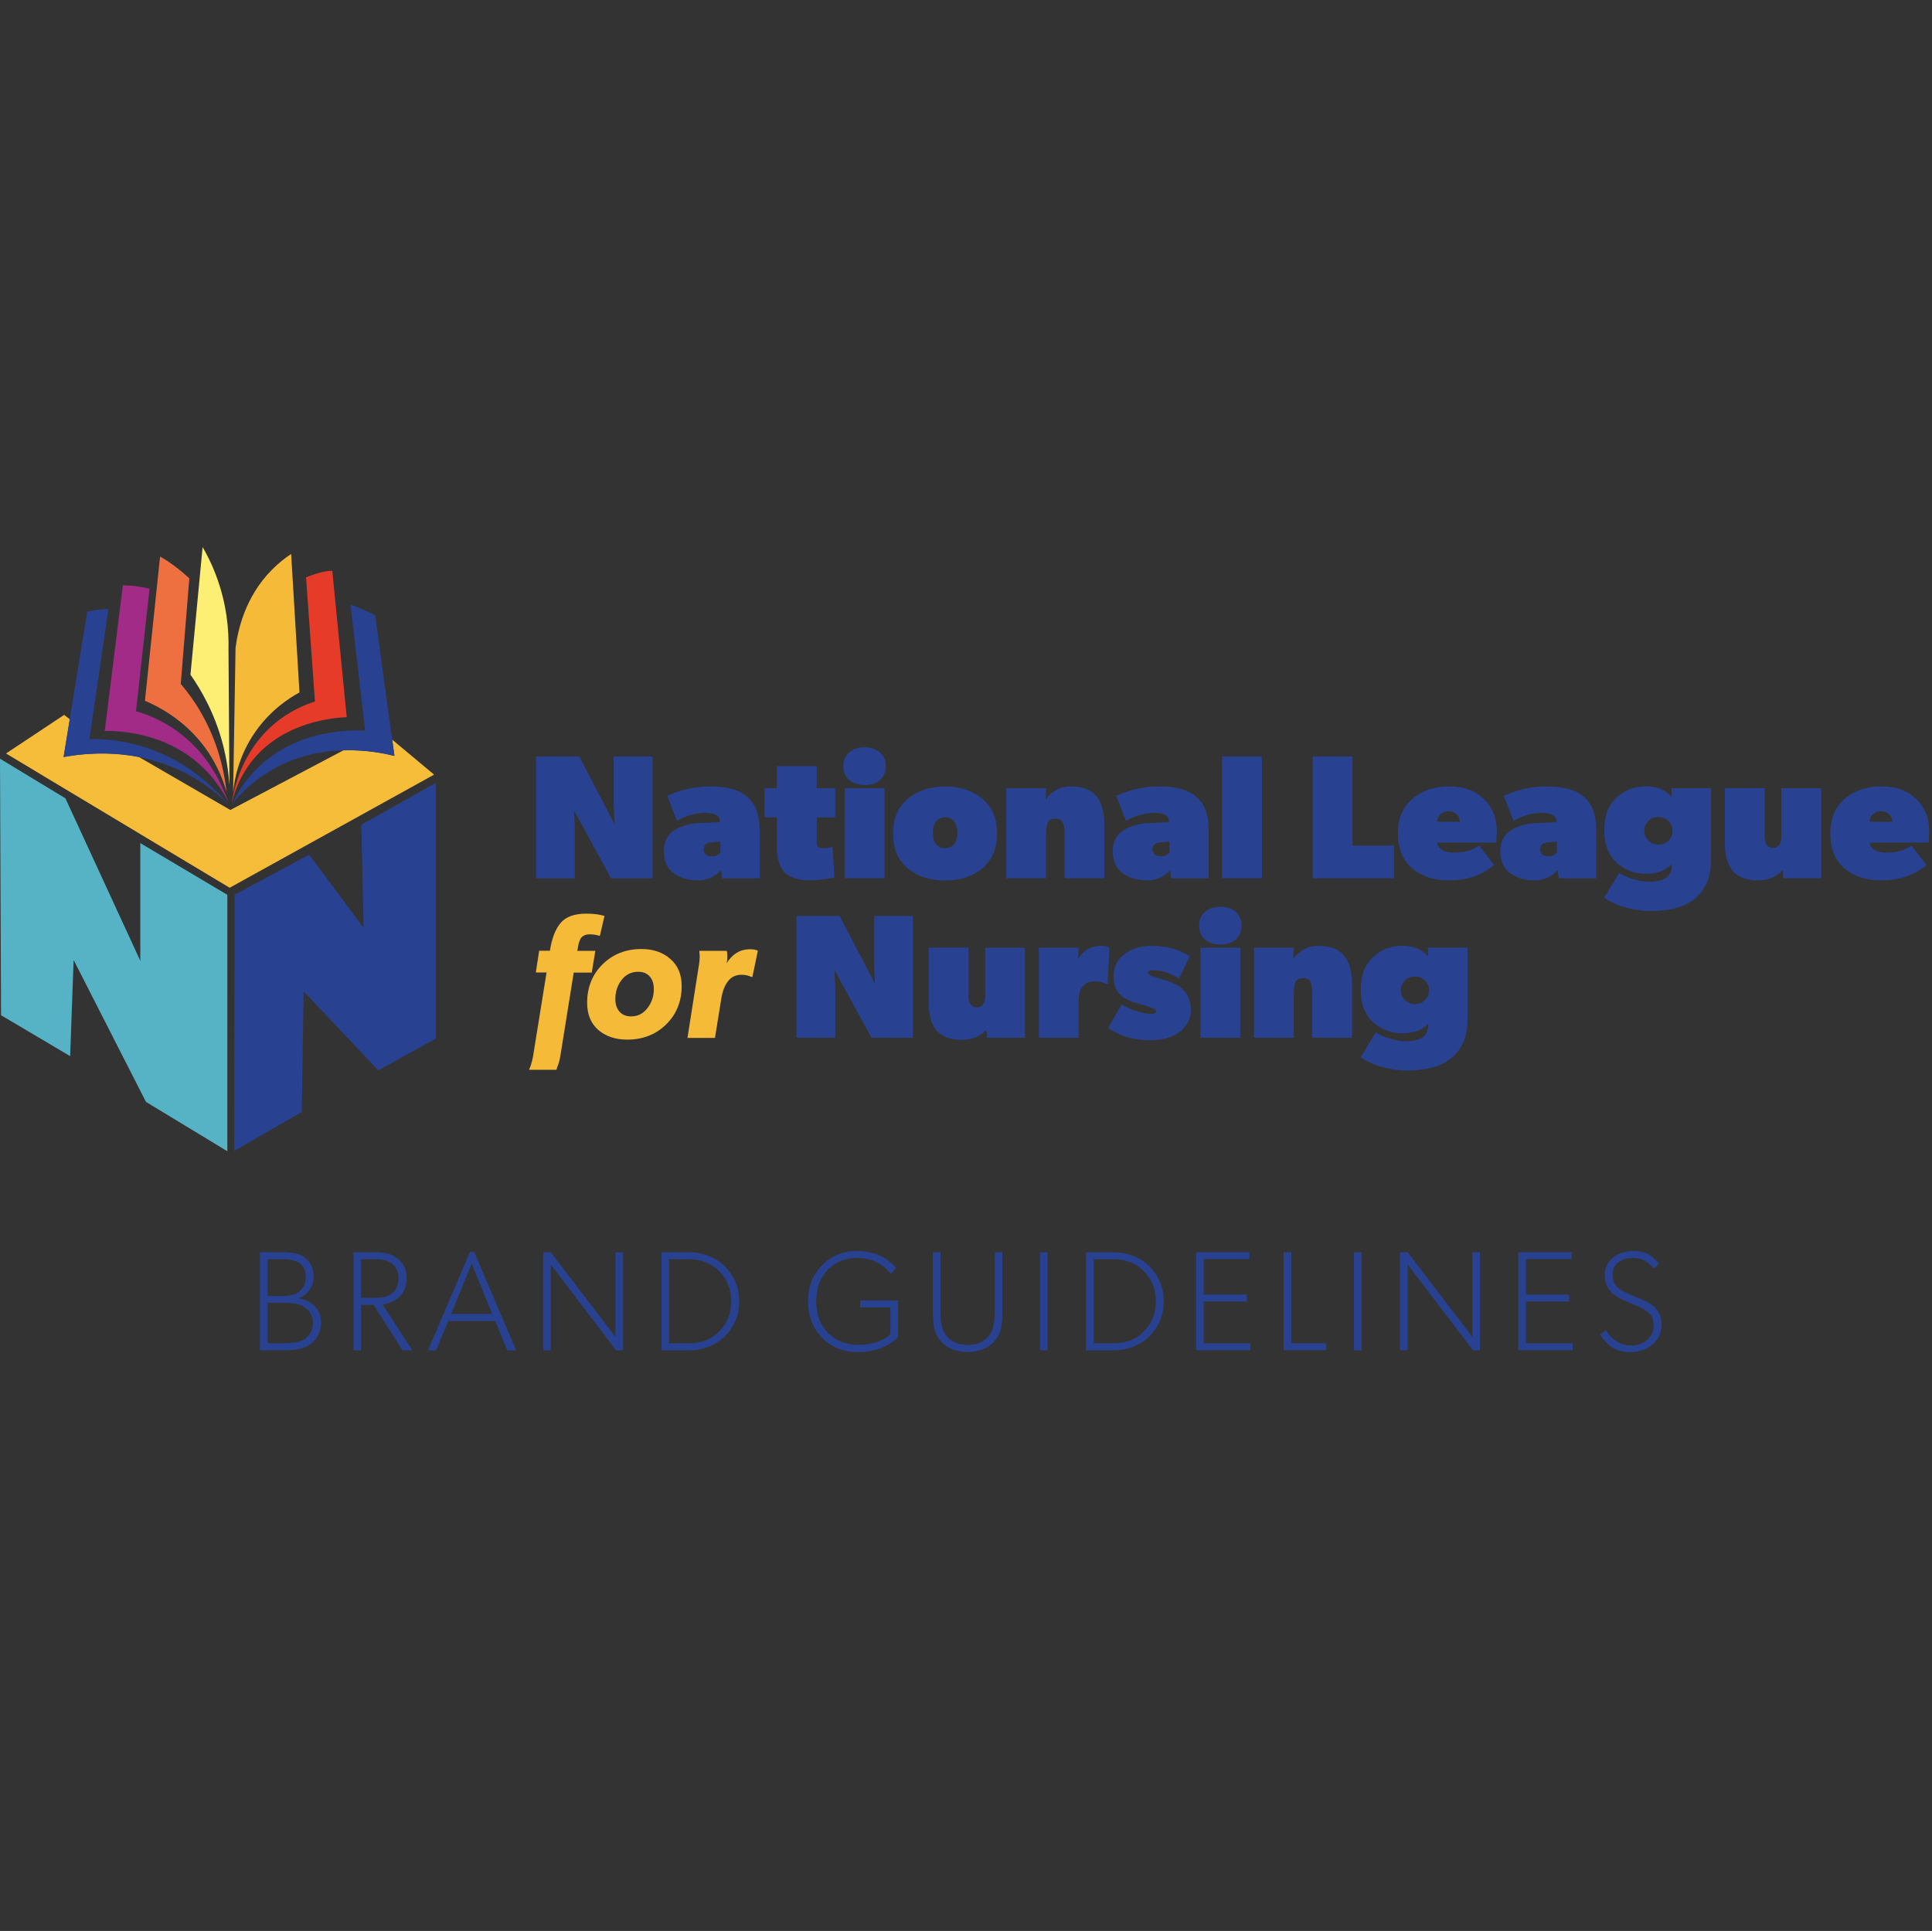 <?xml version="1.0" encoding="UTF-8"?>
<svg id="NLN" xmlns="http://www.w3.org/2000/svg" viewBox="0 0 167.16 167.09">
  <rect x="0" y="0" width="167.16" height="167.09" fill="#333333" stroke="none"/>
  <defs>
    <style>
      .cls-1 {
        fill: #ee7041;
      }

      .cls-1, .cls-2, .cls-3, .cls-4, .cls-5, .cls-6, .cls-7, .cls-8 {
        stroke-width: 0px;
      }

      .cls-2 {
        fill: #e73b2a;
      }

      .cls-3 {
        fill: #fcef74;
      }

      .cls-4 {
        fill: #f5bd39;
      }

      .cls-5 {
        fill: #f5bb38;
      }

      .cls-6 {
        fill: #a12b87;
      }

      .cls-7 {
        fill: #56b3c6;
      }

      .cls-8 {
        fill: #284291;
      }
    </style>
  </defs>
  <g>
    <path class="cls-8" d="M53.1,65.46h3.36v10.54h-3.59l-3.21-5.88c.05.85.08,1.48.08,1.91v3.97h-3.36v-10.54h3.74l3.06,5.88c-.05-.85-.08-1.48-.08-1.91v-3.97Z"/>
    <path class="cls-8" d="M65.74,71.72v4.28h-3.26l-.08-.69c-.58.58-1.24.87-1.99.87-.84,0-1.54-.2-2.11-.61-.58-.41-.87-1.05-.87-1.94,0-.37.07-.69.21-.98.14-.29.32-.51.53-.68.21-.17.46-.31.75-.42.28-.11.55-.19.8-.24.25-.05.5-.07.76-.08l1.8-.08v-.08c0-.49-.42-.73-1.27-.73s-1.64.23-2.44.69l-.84-2.17c1.19-.54,2.44-.81,3.74-.81,1.46,0,2.53.31,3.21.92.69.61,1.04,1.53,1.04,2.75ZM62.33,73.79v-.96l-.69.05c-.51.02-.76.22-.76.61,0,.41.25.61.76.61.25,0,.48-.1.69-.31Z"/>
    <path class="cls-8" d="M70.66,68.21h1.6v2.52h-1.6v2.14c0,.2.05.34.14.42.09.08.25.11.47.11.25,0,.47-.03.66-.09l.11-.02.15,2.63c-.71.17-1.43.26-2.14.26-.92,0-1.63-.22-2.14-.67-.46-.43-.69-1.18-.69-2.26v-2.52h-1.07v-2.52h1.07v-1.91h3.44v1.91Z"/>
    <path class="cls-8" d="M74.8,67.93c-.55,0-.99-.15-1.33-.44-.34-.3-.5-.69-.5-1.19s.17-.9.5-1.19c.34-.3.78-.44,1.33-.44s1.01.15,1.34.44c.33.3.5.69.5,1.19s-.17.9-.5,1.19c-.33.3-.78.44-1.34.44ZM73.09,68.21h3.44v7.79h-3.44v-7.79Z"/>
    <path class="cls-8" d="M85.02,69.14c.83.71,1.25,1.71,1.25,2.98s-.42,2.28-1.25,3c-.84.71-1.92,1.07-3.25,1.07s-2.42-.36-3.25-1.07c-.84-.71-1.25-1.71-1.25-3s.42-2.27,1.25-2.98c.85-.72,1.93-1.08,3.25-1.08s2.41.36,3.25,1.08ZM82.55,73.05c.19-.23.29-.56.29-.98s-.1-.74-.29-.98c-.18-.24-.44-.37-.78-.37s-.59.12-.79.37c-.18.24-.27.57-.27.98s.09.73.27.98c.2.23.47.35.79.35s.6-.12.78-.35Z"/>
    <path class="cls-8" d="M95.55,71.42v4.58h-3.44v-3.82c0-.48-.06-.82-.17-1.03-.11-.21-.33-.31-.64-.31s-.53.1-.63.31c-.11.21-.16.55-.16,1.03v3.82h-3.44v-7.79h3.44l-.05.99c.53-.76,1.26-1.15,2.19-1.15,1.03,0,1.77.28,2.22.85s.68,1.4.68,2.51Z"/>
    <path class="cls-8" d="M104.58,71.72v4.28h-3.25l-.08-.69c-.58.58-1.24.87-1.99.87-.83,0-1.54-.2-2.11-.61-.58-.41-.87-1.05-.87-1.94,0-.37.07-.69.21-.98s.32-.51.54-.68c.21-.17.46-.31.75-.42s.55-.19.8-.24c.25-.05.5-.07.76-.08l1.8-.08v-.08c0-.49-.42-.73-1.27-.73s-1.64.23-2.45.69l-.84-2.17c1.19-.54,2.44-.81,3.74-.81,1.46,0,2.53.31,3.21.92.69.61,1.04,1.53,1.04,2.75ZM101.18,73.79v-.96l-.69.05c-.51.02-.76.22-.76.61,0,.41.25.61.76.61.25,0,.48-.1.69-.31Z"/>
    <path class="cls-8" d="M105.74,65.46h3.44v10.54h-3.44v-10.54Z"/>
    <path class="cls-8" d="M117.02,73.17h3.59v2.83h-7.03v-10.54h3.44v7.72Z"/>
    <path class="cls-8" d="M129.51,71.95l-.05.96h-5.12c.11.58.61.87,1.5.87.83,0,1.54-.2,2.14-.61l1.3,1.68-.08.06c-1.03.85-2.32,1.27-3.87,1.27-1.28,0-2.34-.35-3.16-1.05-.82-.72-1.22-1.73-1.22-3.01s.42-2.28,1.25-3c.83-.71,1.89-1.07,3.18-1.07s2.24.36,2.98,1.07c.76.7,1.15,1.65,1.15,2.83ZM124.34,71.11h1.99c-.02-.27-.12-.5-.3-.66-.18-.17-.41-.25-.7-.25s-.5.08-.69.25c-.18.17-.29.39-.31.66Z"/>
    <path class="cls-8" d="M138.11,71.72v4.28h-3.25l-.08-.69c-.58.58-1.24.87-1.99.87-.83,0-1.54-.2-2.11-.61-.58-.41-.87-1.05-.87-1.94,0-.37.07-.69.21-.98s.32-.51.54-.68c.21-.17.46-.31.75-.42s.55-.19.8-.24c.25-.05.5-.07.76-.08l1.8-.08v-.08c0-.49-.42-.73-1.27-.73s-1.64.23-2.45.69l-.84-2.17c1.19-.54,2.44-.81,3.74-.81,1.46,0,2.53.31,3.21.92.69.61,1.04,1.53,1.04,2.75ZM134.7,73.79v-.96l-.69.05c-.51.02-.76.22-.76.61,0,.41.25.61.76.61.25,0,.48-.1.69-.31Z"/>
    <path class="cls-8" d="M144.6,68.21h3.44v6.27c0,1.46-.5,2.58-1.5,3.36-.85.66-2.08.99-3.7.99-.77,0-1.53-.11-2.25-.32-.73-.21-1.33-.49-1.79-.83l1.3-2.14c.34.21.75.4,1.24.54.49.15.94.22,1.36.22.76,0,1.3-.15,1.6-.46.22-.22.34-.53.34-.92v-.15c-.5.56-1.25.84-2.25.84s-1.84-.33-2.54-.98c-.7-.66-1.05-1.59-1.05-2.8s.35-2.13,1.05-2.8c.71-.66,1.56-.99,2.54-.99s1.71.31,2.25.92l-.03-.76ZM144.71,71.88c0-.34-.12-.62-.35-.84s-.53-.34-.87-.34-.64.11-.87.34-.35.5-.35.84.12.63.35.86.52.34.87.34.64-.11.87-.34.35-.51.35-.86Z"/>
    <path class="cls-8" d="M154.13,68.21h3.44v7.79h-3.29l-.03-.69c-.58.58-1.29.87-2.14.87-1.08,0-1.84-.32-2.29-.95-.39-.54-.58-1.3-.58-2.29v-4.74h3.44v4.13c0,.69.24,1.04.73,1.04s.72-.35.72-1.04v-4.13Z"/>
    <path class="cls-8" d="M166.92,71.95l-.05.96h-5.12c.11.58.61.87,1.5.87.83,0,1.54-.2,2.14-.61l1.3,1.68-.08.06c-1.03.85-2.32,1.27-3.87,1.27-1.28,0-2.34-.35-3.16-1.05-.82-.72-1.22-1.73-1.22-3.01s.42-2.28,1.25-3c.83-.71,1.89-1.07,3.18-1.07s2.24.36,2.98,1.07c.76.7,1.15,1.65,1.15,2.83ZM161.75,71.11h1.99c-.02-.27-.12-.5-.3-.66-.18-.17-.41-.25-.7-.25s-.5.08-.69.25c-.18.17-.29.39-.31.66Z"/>
  </g>
  <g>
    <path class="cls-5" d="M48.2,92.43l-.06.14h-2.37c.14-.29.25-.65.34-1.1l1.18-7.32h-.93l.29-1.88h.93c.16-1.06.47-1.86.92-2.4.45-.54,1.19-.81,2.23-.81.64,0,1.17.07,1.57.2l-.4,1.73c-.27-.09-.56-.14-.86-.14-.41,0-.68.14-.83.41-.07.17-.12.3-.14.37l-.09.49s0,.05-.02.08c0,.04,0,.07-.02.08h1.57l-.31,1.88h-1.56l-1.16,7.23c-.07.41-.17.76-.31,1.05Z"/>
    <path class="cls-5" d="M58.98,85.32c0,1.33-.45,2.45-1.35,3.33-.9.88-2.02,1.31-3.36,1.31-1.02,0-1.85-.28-2.51-.84-.64-.57-.96-1.35-.96-2.34,0-1.33.44-2.45,1.33-3.33.9-.89,2.02-1.33,3.38-1.33,1.01,0,1.84.29,2.49.86.65.56.98,1.34.98,2.34ZM56.57,85.58c0-.46-.12-.82-.36-1.09-.24-.27-.57-.4-1-.4-.59,0-1.07.24-1.44.72-.36.48-.53,1.02-.53,1.64,0,.46.12.82.36,1.09.24.27.57.41,1,.41.59,0,1.06-.24,1.42-.72.37-.48.55-1.02.55-1.64Z"/>
    <path class="cls-5" d="M65.57,82.27l-.47,2.26h-.12c-.21-.12-.49-.18-.83-.18-.5,0-.89.19-1.18.58-.29.39-.48.9-.57,1.53l-.54,3.35h-2.38l1.01-6.42c.03-.22.05-.44.05-.64l-.03-.47h2.37c.03.11.05.28.05.5s-.02.41-.06.57c.5-.8,1.17-1.21,2-1.21.33,0,.57.05.72.14Z"/>
  </g>
  <g>
    <path class="cls-8" d="M75.63,79.26h3.36v10.54h-3.59l-3.21-5.88c.05.85.08,1.48.08,1.91v3.97h-3.36v-10.54h3.74l3.06,5.88c-.05-.85-.08-1.48-.08-1.91v-3.97Z"/>
    <path class="cls-8" d="M85.24,82.01h3.44v7.79h-3.29l-.03-.69c-.58.58-1.29.87-2.14.87-1.08,0-1.84-.32-2.29-.95-.39-.54-.58-1.3-.58-2.29v-4.74h3.44v4.13c0,.69.24,1.04.73,1.04s.72-.35.72-1.04v-4.13Z"/>
    <path class="cls-8" d="M95.93,81.98l.06.03-.15,3.13h-.15c-.31-.15-.64-.23-.99-.23-.47,0-.83.17-1.07.5-.2.27-.31.71-.31,1.33v3.06h-3.44v-7.79h3.44l-.05.99c.46-.76,1.11-1.15,1.96-1.15.33,0,.56.04.7.12Z"/>
    <path class="cls-8" d="M103.04,87.36c0,.8-.34,1.46-1.02,1.96-.61.46-1.45.69-2.52.69-1.45,0-2.65-.36-3.61-1.08l1.16-2.02c.29.2.66.38,1.08.52.62.2,1.11.31,1.45.31.3,0,.44-.08.44-.24,0-.12-.13-.22-.38-.29l-.32-.12c-.31-.11-.5-.17-.6-.17-.45-.13-.75-.23-.92-.31-.97-.34-1.45-1.05-1.45-2.14,0-.79.31-1.43.92-1.9.63-.48,1.42-.72,2.37-.72,1.26,0,2.36.3,3.3.9l-.93,1.93c-.79-.49-1.53-.73-2.25-.73-.29,0-.43.09-.43.26,0,.12.28.26.84.41.56.16.93.28,1.1.35.49.2.86.43,1.12.69.43.43.64,1,.64,1.71Z"/>
    <path class="cls-8" d="M105.58,81.73c-.55,0-.99-.15-1.33-.44s-.5-.69-.5-1.19.17-.9.5-1.19.78-.44,1.33-.44,1.01.15,1.34.44.5.69.5,1.19-.17.9-.5,1.19-.78.44-1.34.44ZM103.87,82.01h3.44v7.79h-3.44v-7.79Z"/>
    <path class="cls-8" d="M116.98,85.22v4.58h-3.44v-3.82c0-.48-.06-.82-.17-1.03-.11-.21-.33-.31-.64-.31s-.53.1-.63.31c-.11.21-.16.55-.16,1.03v3.82h-3.44v-7.79h3.44l-.05.99c.53-.76,1.26-1.15,2.19-1.15,1.03,0,1.77.28,2.22.85s.68,1.4.68,2.51Z"/>
    <path class="cls-8" d="M123.53,82.01h3.44v6.27c0,1.46-.5,2.58-1.5,3.36-.85.66-2.08.99-3.7.99-.77,0-1.53-.11-2.25-.32-.73-.21-1.33-.49-1.79-.83l1.3-2.14c.34.21.75.4,1.24.54.49.15.94.22,1.36.22.76,0,1.3-.15,1.6-.46.22-.22.34-.53.34-.92v-.15c-.5.56-1.25.84-2.25.84s-1.84-.33-2.54-.98c-.7-.66-1.05-1.59-1.05-2.8s.35-2.13,1.05-2.8c.71-.66,1.56-.99,2.54-.99s1.71.31,2.25.92l-.03-.76ZM123.64,85.68c0-.34-.12-.62-.35-.84s-.53-.34-.87-.34-.64.11-.87.34-.35.5-.35.84.12.63.35.86.52.34.87.34.64-.11.87-.34.35-.51.35-.86Z"/>
  </g>
  <path class="cls-7" d="M12.14,72.94c0,3.4,0,6.8,0,10.2-2.16-4.69-4.32-9.38-6.48-14.06-1.89-1.14-3.78-2.29-5.66-3.43.03,7.4.06,14.8.09,22.2,1.99,1.18,3.99,2.36,5.98,3.54.1-2.77.2-5.55.3-8.32,2.09,4.09,4.17,8.18,6.26,12.28,2.35,1.42,4.7,2.85,7.04,4.27v-22.19c-2.51-1.49-5.03-2.99-7.54-4.48"/>
  <path class="cls-4" d="M33.94,64.01l.19,1.4c-.69-.17-2.35-.55-4.42-.48-3.26,1.72-6.52,3.44-9.78,5.16l-7.92-4.59c-2.84-.55-5.28-.22-6.5,0l.53-3.26c-.16-.13-.32-.25-.49-.38-1.68,1.11-3.35,2.23-5.03,3.34,6.45,3.87,12.9,7.75,19.35,11.62,5.9-3.26,11.8-6.53,17.69-9.79-1.21-1.01-2.42-2.02-3.63-3.03"/>
  <path class="cls-2" d="M20.08,69.41c.23-.95.67-2.14,1.53-3.31,2.79-3.78,7.59-4.01,8.39-4.04l-1.25-12.66c-.37-.03-1.22.13-2.27.56l.77,10.74c-.93.3-2.2.84-3.44,1.87-2.93,2.43-3.58,5.79-3.74,6.84"/>
  <path class="cls-5" d="M25.19,47.93c.24,4,.48,7.99.72,11.99-.87.47-2.47,1.49-3.8,3.38-1.51,2.15-1.85,4.28-1.94,5.28.07-4.17.14-8.34.21-12.52.19-1.45.79-4.37,3.13-6.74.56-.57,1.14-1.03,1.69-1.39"/>
  <path class="cls-6" d="M19.74,69.39c-.45-.9-1.16-2.01-2.25-3.04-3.18-3.01-7.25-3.11-8.43-3.1l1.57-12.6s.96-.03,2.31.29l-1.17,10.6c.92.27,2.06.72,3.23,1.5,3.09,2.07,4.31,5.08,4.74,6.35"/>
  <path class="cls-1" d="M19.6,68.53c-.27-.94-.73-2.15-1.56-3.41-1.82-2.72-4.3-3.97-5.5-4.48l1.31-12.48s1.22.65,2.53,1.89l-.74,9.13c.59.69,1.2,1.52,1.76,2.5,1.5,2.61,2.01,5.12,2.2,6.84"/>
  <path class="cls-3" d="M19.84,67.83c-.07-1.02-.24-2.21-.58-3.51-.7-2.62-1.85-4.61-2.78-5.94.35-3.68.7-7.36,1.05-11.04.4.69.8,1.48,1.14,2.39.97,2.53,1.14,4.85,1.1,6.49.03,3.87.05,7.74.08,11.62"/>
  <path class="cls-8" d="M37.73,67.73c-2.16,1.21-4.31,2.43-6.47,3.64.07,2.97.14,5.95.2,8.92-1.57-2.11-3.14-4.22-4.71-6.33-2.15,1.15-4.3,2.3-6.45,3.46-.01,7.39-.02,14.78-.03,22.17,1.95-1.12,3.9-2.25,5.84-3.37.05-3.48.11-6.95.16-10.43,2.15,2.28,4.31,4.55,6.46,6.83,1.66-.92,3.32-1.84,4.99-2.76v-22.12Z"/>
  <path class="cls-8" d="M32.46,53.24c-.65-.33-1.25-.61-2.13-.92l1.26,10.91c-1.12-.06-5.82-.19-9.29,3.21-1.09,1.06-1.77,2.2-2.22,3.14.72-.9,1.73-1.9,3.11-2.76,4.56-2.85,9.59-1.75,10.93-1.41l-1.66-12.17Z"/>
  <path class="cls-8" d="M19.74,69.59c-.86-.85-2.01-1.8-3.5-2.59-4.48-2.39-8.94-1.82-10.74-1.49l2.05-12.59c.27-.04.74-.17,1.83-.23l-1.64,11.26c1.16-.02,2.62.09,4.23.54,4.11,1.14,6.66,3.78,7.77,5.09"/>
  <g>
    <path class="cls-8" d="M27.78,114.45c0,.75-.3,1.37-.9,1.84-.44.37-1.15.55-2.12.55h-2.27v-8.49h1.87c.93,0,1.58.14,1.97.43.53.41.8.98.8,1.7,0,.43-.13.82-.38,1.17-.26.35-.58.58-.96.69.62.1,1.11.33,1.46.7s.53.84.53,1.4ZM26.46,110.51c0-.63-.23-1.06-.68-1.29-.31-.17-.76-.26-1.35-.26h-1.27v3.19h1.14c.71,0,1.2-.1,1.48-.31.45-.32.68-.76.68-1.33ZM27.07,114.48c0-.58-.25-1.04-.74-1.39-.36-.24-.96-.36-1.78-.36h-1.39v3.5h1.39c.86,0,1.46-.12,1.78-.34.49-.34.74-.82.74-1.41Z"/>
    <path class="cls-8" d="M33.1,112.89l2.58,3.96h-.85l-2.51-3.94h-1.08v3.94h-.66v-8.49h1.97c.81,0,1.46.2,1.93.61.48.41.71.96.71,1.67,0,.63-.19,1.14-.58,1.52-.39.39-.89.63-1.51.73ZM34.49,110.64c0-.58-.21-1.02-.63-1.32-.19-.15-.4-.24-.65-.29-.24-.04-.59-.07-1.04-.07h-.93v3.34h.93c.33,0,.54,0,.65-.01.41-.02.75-.13,1.03-.33.42-.3.63-.75.63-1.33Z"/>
    <path class="cls-8" d="M40.66,108.34h.37l3.63,8.51h-.77l-1.05-2.55h-4.05l-1.06,2.55h-.7l3.63-8.51ZM40.81,109.35l-1.77,4.34h3.54l-1.77-4.34Z"/>
    <path class="cls-8" d="M53.25,108.36h.66v8.49h-.6l-5.66-7.44v7.44h-.66v-8.49h.66l5.6,7.32v-7.32Z"/>
    <path class="cls-8" d="M62.67,115.68c-.34.34-.79.62-1.32.84-.54.22-1.13.33-1.78.33h-2.34v-8.49h2.34c.65,0,1.24.11,1.78.33.54.22.98.5,1.32.84.86.86,1.29,1.89,1.29,3.08s-.43,2.21-1.29,3.07ZM63.27,112.6c0-1.09-.39-2-1.18-2.73-.66-.61-1.52-.91-2.58-.91h-1.61v7.28h1.61c1.09,0,1.95-.3,2.58-.9.79-.72,1.18-1.64,1.18-2.74Z"/>
    <path class="cls-8" d="M74.44,112.53h3.26v3.15c-.11.14-.29.29-.53.47-.23.16-.46.29-.68.39-.64.3-1.41.46-2.3.46-1.23,0-2.25-.41-3.06-1.24-.81-.84-1.22-1.89-1.22-3.15s.4-2.3,1.21-3.12c.81-.83,1.82-1.24,3.04-1.24,1.4,0,2.53.49,3.38,1.48l-.46.49c-.76-.91-1.74-1.37-2.93-1.37-1.01,0-1.85.34-2.53,1.03-.66.68-1,1.59-1,2.73s.34,2.05,1.03,2.74c.7.68,1.56,1.02,2.59,1.02.76,0,1.38-.11,1.86-.33.45-.21.73-.37.84-.5l.1-.1v-2.3h-2.61v-.6Z"/>
    <path class="cls-8" d="M86.07,108.36h.66v5.07c0,.63-.04,1.13-.12,1.51s-.24.71-.48,1.01c-.55.7-1.35,1.04-2.41,1.04s-1.86-.35-2.41-1.04c-.24-.3-.4-.64-.48-1.01-.08-.37-.12-.88-.12-1.51v-5.07h.66v5.13c0,.93.14,1.59.43,1.99.44.6,1.08.9,1.92.9s1.48-.3,1.92-.9c.29-.4.43-1.07.43-1.99v-5.13Z"/>
    <path class="cls-8" d="M89.98,108.36h.66v8.49h-.66v-8.49Z"/>
    <path class="cls-8" d="M99.4,115.68c-.34.34-.79.62-1.32.84-.54.22-1.13.33-1.78.33h-2.34v-8.49h2.34c.65,0,1.24.11,1.78.33.54.22.98.5,1.32.84.86.86,1.29,1.89,1.29,3.08s-.43,2.21-1.29,3.07ZM100.01,112.6c0-1.09-.39-2-1.18-2.73-.66-.61-1.52-.91-2.58-.91h-1.61v7.28h1.61c1.09,0,1.95-.3,2.58-.9.79-.72,1.18-1.64,1.18-2.74Z"/>
    <path class="cls-8" d="M104.16,116.24h4.03v.6h-4.7v-8.49h4.61v.6h-3.95v3.07h3.73v.6h-3.73v3.6Z"/>
    <path class="cls-8" d="M111.72,116.24h3.03v.6h-3.69v-8.49h.66v7.88Z"/>
    <path class="cls-8" d="M117.15,108.36h.66v8.49h-.66v-8.49Z"/>
    <path class="cls-8" d="M127.39,108.36h.66v8.49h-.6l-5.66-7.44v7.44h-.66v-8.49h.66l5.6,7.32v-7.32Z"/>
    <path class="cls-8" d="M132.04,116.24h4.03v.6h-4.7v-8.49h4.61v.6h-3.95v3.07h3.73v.6h-3.73v3.6Z"/>
    <path class="cls-8" d="M143.76,114.63c0,.66-.25,1.23-.76,1.69-.5.45-1.15.68-1.96.68s-1.41-.21-1.86-.64c-.34-.33-.59-.62-.74-.88l.52-.37c.2.38.5.69.87.94.38.25.8.38,1.27.38.57,0,1.05-.16,1.42-.49.37-.33.56-.76.56-1.29s-.22-.93-.65-1.22c-.16-.11-.32-.21-.49-.3-.06-.03-.22-.1-.48-.21-.71-.29-1.17-.49-1.39-.61-.82-.45-1.23-1.11-1.23-1.97,0-.61.23-1.11.7-1.5.48-.39,1.07-.59,1.8-.59.66,0,1.21.17,1.62.52.32.27.52.47.59.59l-.47.41c-.48-.62-1.07-.92-1.79-.92-.53,0-.95.13-1.28.39-.33.26-.49.62-.49,1.08,0,.4.11.72.32.96.21.24.53.45.95.63,1.01.43,1.59.69,1.75.76.82.45,1.23,1.11,1.23,1.97Z"/>
  </g>
</svg>